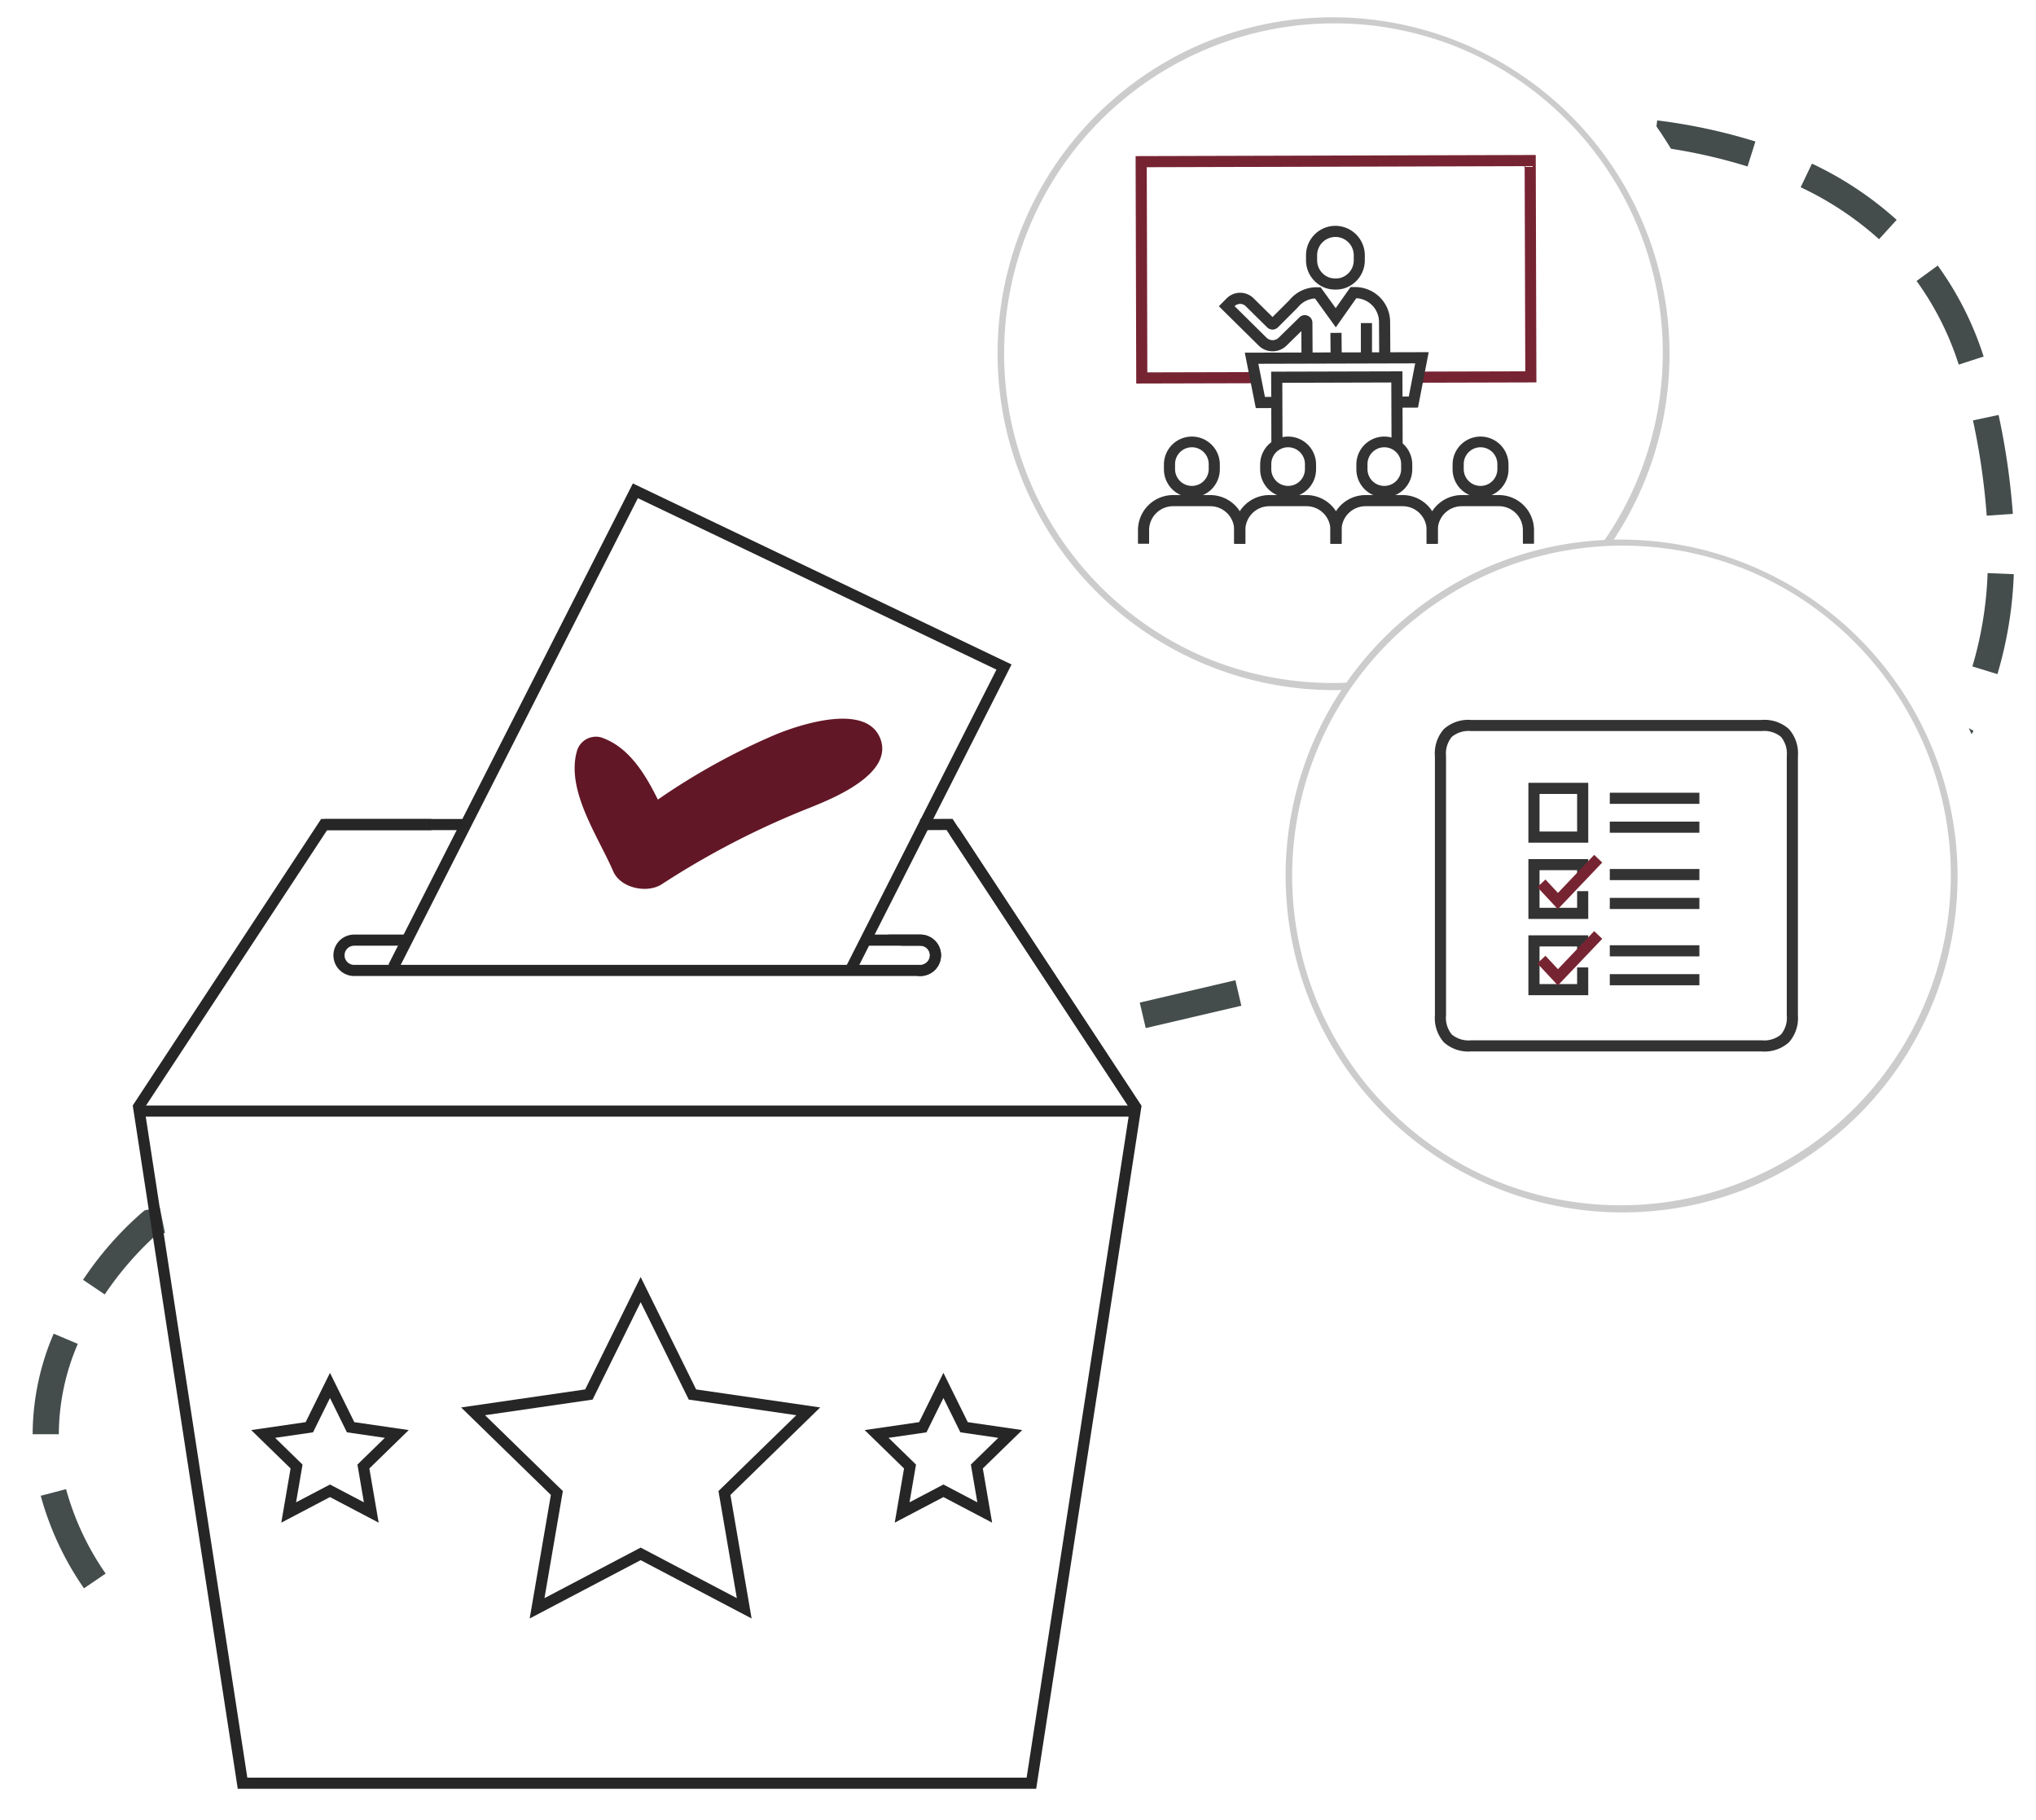 <svg xmlns="http://www.w3.org/2000/svg" xmlns:xlink="http://www.w3.org/1999/xlink" width="311" height="278" viewBox="0 0 311 278">
  <defs>
    <clipPath id="clip-path">
      <rect id="Rectangle_1457" data-name="Rectangle 1457" width="111" height="16" transform="translate(1076 562.787)" fill="#fff" stroke="#707070" stroke-width="1"/>
    </clipPath>
    <clipPath id="clip-path-2">
      <rect id="Rectangle_1453" data-name="Rectangle 1453" width="155.168" height="200.473" fill="none"/>
    </clipPath>
  </defs>
  <g id="abm-ballot-box" transform="translate(-839 -537)">
    <rect id="Rectangle_1456" data-name="Rectangle 1456" width="311" height="278" transform="translate(839 537)" fill="#fff"/>
    <g id="Group_5226" data-name="Group 5226">
      <g id="Group_5223" data-name="Group 5223" transform="translate(-89 -13.787)">
        <path id="Path_84563" data-name="Path 84563" d="M-12933.172,11355.429a46.066,46.066,0,0,1-6.605-14.137l3.869-1.014a42.113,42.113,0,0,0,6.045,12.9Zm-7.84-23.539a39.119,39.119,0,0,1,3.212-15.364l3.684,1.559a35.15,35.15,0,0,0-2.9,13.8Zm11.016-21.356-3.317-2.234a51.342,51.342,0,0,1,9.029-10.3l.382-.312,2.3-.469.8,3.919-1.3.267A49.72,49.72,0,0,0-12930,11310.533Zm18.01-11.193-.8-3.919,14.7-3,.8,3.919Zm23.515-4.8-.8-3.919,14.7-3,.8,3.919Zm23.516-4.8-.8-3.919,14.7-3,.8,3.92Zm23.515-4.8-.8-3.919,14.7-3,.8,3.92Zm23.515-4.8-.8-3.919,14.7-3,.8,3.92Zm23.565-4.835-.911-3.9,14.606-3.414.911,3.895Zm23.37-5.464-.911-3.895,14.606-3.415.91,3.895Zm23.369-5.464-.91-3.895,14.606-3.415.91,3.895Zm23.37-5.464-.91-3.895,14.605-3.415.911,3.9Zm23.37-5.463-.911-3.9,1.521-.355,12.128-4.994,1.523,3.7-12.427,5.118-.157.036Zm22.582-8.975-1.523-3.7,13.87-5.713,1.523,3.7Zm22.191-9.14-1.523-3.7,3.368-1.388a25.8,25.8,0,0,0,6.227-7.761l3.494,1.946c-3.587,6.439-7.443,9.112-7.605,9.224l-.172.117Zm15.217-19.566-3.824-1.174a57.047,57.047,0,0,0,2.323-14.262l4,.17A61.062,61.062,0,0,1-12640.892,11215.767Zm-1.637-24.206a105.483,105.483,0,0,0-2.1-14.555l3.912-.833a109.457,109.457,0,0,1,2.182,15.11Zm-4.276-23.079a45.112,45.112,0,0,0-6.437-12.772l3.231-2.358a49.131,49.131,0,0,1,7.011,13.9Zm-12.172-19.156a49.116,49.116,0,0,0-11.97-7.935l1.722-3.61a53.083,53.083,0,0,1,12.941,8.588Zm-20.085-11.111a81.746,81.746,0,0,0-14.3-3.069l.5-3.968a85.723,85.723,0,0,1,15,3.223Zm-37.717-3.294-.542-3.963a96.175,96.175,0,0,1,15.323-.526l-.153,4A94.335,94.335,0,0,0-12716.778,11134.92Z" transform="translate(13874 -10562)" fill="#444c4c"/>
        <rect id="Rectangle_1452" data-name="Rectangle 1452" width="143.968" height="26.865" transform="translate(950.398 718.109) rotate(-9)" fill="#fff"/>
        <ellipse id="Ellipse_22" data-name="Ellipse 22" cx="57.836" cy="55.378" rx="57.836" ry="55.378" transform="translate(1118 629)" fill="#fff"/>
        <g id="Mask_Group_5120" data-name="Mask Group 5120" clip-path="url(#clip-path)">
          <circle id="Ellipse_23" data-name="Ellipse 23" cx="61" cy="61" r="61" transform="translate(1070 544)" fill="#fff"/>
        </g>
        <g id="Icons_120px_1.7pxWeb_master-public-speaking-icon" data-name="Icons/120px/1.7pxWeb/master-public-speaking-icon" transform="translate(1080.358 553.358)">
          <g id="Circle_Icon_Flat" data-name="Circle Icon Flat">
            <g id="Circle_Icon_Flat-2" data-name="Circle Icon Flat" transform="translate(0.5 0.5)">
              <g id="Group_24_Copy_24" data-name="Group 24 Copy 24">
                <path id="Fill_2" data-name="Fill 2" d="M101.856,50.927A50.928,50.928,0,1,1,50.928,0a50.927,50.927,0,0,1,50.927,50.927" fill="#fff"/>
                <path id="Fill_2_-_Outline" data-name="Fill 2 - Outline" d="M50.928,102.355A51.441,51.441,0,0,1,30.91,3.542,51.441,51.441,0,0,1,70.947,98.313,51.106,51.106,0,0,1,50.928,102.355ZM50.928.5A50.441,50.441,0,0,0,31.3,97.392,50.441,50.441,0,0,0,70.557,4.463,50.112,50.112,0,0,0,50.928.5Z" fill="#ccc"/>
              </g>
            </g>
          </g>
          <path id="Stroke_1" data-name="Stroke 1" d="M15.55,6.583h-1.7V4.507A3.662,3.662,0,0,0,10.192.85H4.507A3.661,3.661,0,0,0,.85,4.507V6.583H-.85V4.507A5.363,5.363,0,0,1,4.507-.85h5.685A5.364,5.364,0,0,1,15.55,4.507Z" transform="translate(22.319 73.91)" fill="#333"/>
          <path id="Stroke_3" data-name="Stroke 3" d="M3.42,8.5A4.274,4.274,0,0,1-.85,4.233V3.419a4.27,4.27,0,0,1,8.539,0v.815A4.274,4.274,0,0,1,3.42,8.5ZM3.42.85A2.572,2.572,0,0,0,.85,3.419v.815a2.57,2.57,0,0,0,5.139,0V3.419A2.572,2.572,0,0,0,3.42.85Z" transform="translate(26.283 64.907)" fill="#333"/>
          <path id="Stroke_5" data-name="Stroke 5" d="M15.55,6.583h-1.7V4.507A3.662,3.662,0,0,0,10.192.85H4.507A3.661,3.661,0,0,0,.85,4.507V6.583H-.85V4.507A5.363,5.363,0,0,1,4.507-.85h5.685A5.364,5.364,0,0,1,15.55,4.507Z" transform="translate(37.019 73.91)" fill="#333"/>
          <path id="Stroke_7" data-name="Stroke 7" d="M3.42,8.5A4.274,4.274,0,0,1-.85,4.233V3.419a4.27,4.27,0,0,1,8.539,0v.815A4.274,4.274,0,0,1,3.42,8.5ZM3.42.85A2.572,2.572,0,0,0,.85,3.419v.815a2.57,2.57,0,0,0,5.139,0V3.419A2.572,2.572,0,0,0,3.42.85Z" transform="translate(40.983 64.907)" fill="#333"/>
          <path id="Stroke_9" data-name="Stroke 9" d="M15.55,6.583h-1.7V4.507A3.662,3.662,0,0,0,10.192.85H4.507A3.661,3.661,0,0,0,.85,4.507V6.583H-.85V4.507A5.363,5.363,0,0,1,4.507-.85h5.685A5.364,5.364,0,0,1,15.55,4.507Z" transform="translate(51.713 73.91)" fill="#333"/>
          <path id="Stroke_11" data-name="Stroke 11" d="M3.42,8.5A4.274,4.274,0,0,1-.85,4.233V3.419a4.27,4.27,0,0,1,8.539,0v.815A4.274,4.274,0,0,1,3.42,8.5ZM3.42.85A2.572,2.572,0,0,0,.85,3.419v.815a2.57,2.57,0,0,0,5.139,0V3.419A2.572,2.572,0,0,0,3.42.85Z" transform="translate(55.677 64.907)" fill="#333"/>
          <path id="Stroke_13" data-name="Stroke 13" d="M15.55,6.583h-1.7V4.507A3.662,3.662,0,0,0,10.192.85H4.507A3.661,3.661,0,0,0,.85,4.507V6.583H-.85V4.507A5.363,5.363,0,0,1,4.507-.85h5.685A5.364,5.364,0,0,1,15.55,4.507Z" transform="translate(66.413 73.91)" fill="#333"/>
          <path id="Stroke_15" data-name="Stroke 15" d="M3.42,8.5A4.274,4.274,0,0,1-.85,4.233V3.419a4.27,4.27,0,0,1,8.539,0v.815A4.274,4.274,0,0,1,3.42,8.5ZM3.42.85A2.572,2.572,0,0,0,.85,3.419v.815a2.57,2.57,0,0,0,5.139,0V3.419A2.572,2.572,0,0,0,3.42.85Z" transform="translate(70.377 64.907)" fill="#333"/>
          <path id="Stroke_17" data-name="Stroke 17" d="M-.755,34.061-.852-.68,60.27-.852l.1,34.742-18,.048,0-1.7,16.3-.043L58.575.852.852,1.015.94,32.357l16.512-.042,0,1.7Z" transform="translate(21.958 21.958)" fill="#772432"/>
          <path id="Stroke_19" data-name="Stroke 19" d="M.646,7.689-1.035-.773l28.09-.08L25.422,7.618l-2.845.009-.005-1.7,1.445,0,.977-5.07L1.035.921,2.041,5.985l1.446,0,0,1.7Z" transform="translate(38.819 52.08)" fill="#333"/>
          <path id="Stroke_21" data-name="Stroke 21" d="M-.817,10.552-.853-.8,19.2-.852,19.235,10.5l-1.7.005L17.5.852.853.9l.03,9.647Z" transform="translate(42.664 55.007)" fill="#333"/>
          <path id="Stroke_23" data-name="Stroke 23" d="M3.582,8.887a4.485,4.485,0,0,1-1.53-.269,4.5,4.5,0,0,1-2.9-4.231l0-.717A4.5,4.5,0,0,1,3.618-.85h.016a4.509,4.509,0,0,1,4.5,4.467l0,.714A4.489,4.489,0,0,1,4.927,8.72a4.515,4.515,0,0,1-1.18.165l-.158,0ZM3.634.85H3.626A2.8,2.8,0,0,0,.85,3.66l0,.716A2.8,2.8,0,0,0,2.631,7.019a2.79,2.79,0,0,0,.952.167h.006l.142,0h.006a2.813,2.813,0,0,0,.737-.1,2.786,2.786,0,0,0,1.97-2.74l0-.714A2.8,2.8,0,0,0,3.634.85Z" transform="translate(47.984 32.778)" fill="#333"/>
          <path id="Stroke_25" data-name="Stroke 25" d="M23.292,9.981,23.26,4.454a3.64,3.64,0,0,0-3.466-3.6L16.664,5.3,13.482.891a3.62,3.62,0,0,0-2.6,1.343l-.028.034L7.825,5.3a1.168,1.168,0,0,1-.815.346H7a1.164,1.164,0,0,1-.814-.331l-.005-.005L2.9,2.073a1.214,1.214,0,0,0-1.7-.006L6.072,6.88a1.33,1.33,0,0,0,1.882-.011l.009-.009,3.144-3.082a1.163,1.163,0,0,1,1.983.828V4.7l.03,5.161-1.7.01L11.4,5.875,9.158,8.07a3.03,3.03,0,0,1-4.281.019L-1.2,2.081-.023.888A2.914,2.914,0,0,1,4.1.865L7,3.728l2.6-2.6A5.312,5.312,0,0,1,13.669-.816l.676,0,2.3,3.189L18.911-.845l.437,0,.275,0A5.338,5.338,0,0,1,24.96,4.444l.033,5.528Z" transform="translate(35.025 42.131)" fill="#333"/>
          <path id="Stroke_27" data-name="Stroke 27" d="M-.337,3.719-.367.007l1.7-.014.03,3.712Z" transform="translate(51.23 48.28)" fill="#333"/>
          <path id="Stroke_29" data-name="Stroke 29" d="M1.35,5.3H-.35V0h1.7Z" transform="translate(55.866 46.785)" fill="#333"/>
        </g>
        <g id="Icons_120px_1.7pxWeb_pathways-assesment-icon" data-name="Icons/120px/1.7pxWeb/pathways-assesment-icon" transform="translate(1124.358 633.145)">
          <g id="pathways-assesment-icon" transform="translate(-0.358 -0.358)">
            <g id="Circle_Icon_Flat-3" data-name="Circle Icon Flat" transform="translate(0.358 0.358)">
              <g id="Circle_Icon_Flat-4" data-name="Circle Icon Flat" transform="translate(0.5 0.5)">
                <g id="Group_24_Copy_24-2" data-name="Group 24 Copy 24">
                  <path id="Fill_2-2" data-name="Fill 2" d="M101.856,50.927A50.928,50.928,0,1,1,50.928,0a50.927,50.927,0,0,1,50.927,50.927" fill="#fff"/>
                  <path id="Fill_2_-_Outline-2" data-name="Fill 2 - Outline" d="M50.928,102.355A51.441,51.441,0,0,1,30.91,3.542,51.441,51.441,0,0,1,70.947,98.313,51.106,51.106,0,0,1,50.928,102.355ZM50.928.5A50.441,50.441,0,0,0,31.3,97.392,50.441,50.441,0,0,0,70.557,4.463,50.112,50.112,0,0,0,50.928.5Z" fill="#ccc"/>
                </g>
              </g>
            </g>
            <path id="Stroke_1-2" data-name="Stroke 1" d="M49.067,49.793H4.68A5.585,5.585,0,0,1,.533,48.411,5.581,5.581,0,0,1-.85,44.264V4.68A5.582,5.582,0,0,1,.533.533,5.584,5.584,0,0,1,4.68-.85H49.067A5.583,5.583,0,0,1,53.214.533,5.583,5.583,0,0,1,54.6,4.68V44.264a5.582,5.582,0,0,1-1.383,4.146A5.584,5.584,0,0,1,49.067,49.793ZM4.68.85a4.026,4.026,0,0,0-2.945.885A4.024,4.024,0,0,0,.85,4.68V44.264a4.023,4.023,0,0,0,.885,2.944,4.027,4.027,0,0,0,2.945.885H49.067a4.026,4.026,0,0,0,2.945-.885,4.024,4.024,0,0,0,.885-2.944V4.68a4.025,4.025,0,0,0-.885-2.945A4.025,4.025,0,0,0,49.067.85Z" transform="translate(24.033 28.832)" fill="#333"/>
            <path id="Stroke_3-2" data-name="Stroke 3" d="M-.85-.85H8.292V8.293H-.85ZM6.592.85H.85V6.593H6.592Z" transform="translate(38.314 38.437)" fill="#333"/>
            <path id="Stroke_5-2" data-name="Stroke 5" d="M13.684,1.35H0V-.35H13.684Z" transform="translate(49.897 39.451)" fill="#333"/>
            <path id="Stroke_7-2" data-name="Stroke 7" d="M13.684,1.35H0V-.35H13.684Z" transform="translate(49.897 43.864)" fill="#333"/>
            <path id="Stroke_9-2" data-name="Stroke 9" d="M8.292,8.292H-.85V-.85H8.292V1.493h-1.7V.85H.85V6.592H6.592V4.045h1.7Z" transform="translate(38.314 50.088)" fill="#333"/>
            <path id="Stroke_11-2" data-name="Stroke 11" d="M2.516,7.706-.622,4.337.622,3.178,2.529,5.226,8.063-.586,9.294.586Z" transform="translate(39.448 49.181)" fill="#772432"/>
            <path id="Stroke_13-2" data-name="Stroke 13" d="M13.684,1.35H0V-.35H13.684Z" transform="translate(49.897 51.102)" fill="#333"/>
            <path id="Stroke_15-2" data-name="Stroke 15" d="M13.684,1.35H0V-.35H13.684Z" transform="translate(49.897 55.515)" fill="#333"/>
            <path id="Stroke_17-2" data-name="Stroke 17" d="M8.292,8.292H-.85V-.85H8.292V1.492h-1.7V.85H.85V6.592H6.592V4.045h1.7Z" transform="translate(38.314 61.739)" fill="#333"/>
            <path id="Stroke_19-2" data-name="Stroke 19" d="M2.516,7.707-.622,4.337.622,3.179,2.529,5.227,8.063-.586,9.294.586Z" transform="translate(39.448 60.831)" fill="#772432"/>
            <path id="Stroke_21-2" data-name="Stroke 21" d="M13.684,1.35H0V-.35H13.684Z" transform="translate(49.897 62.753)" fill="#333"/>
            <path id="Stroke_23-2" data-name="Stroke 23" d="M13.684,1.35H0V-.35H13.684Z" transform="translate(49.897 67.166)" fill="#333"/>
          </g>
        </g>
      </g>
      <g id="Group_5225" data-name="Group 5225" transform="translate(858.748 610.25)">
        <g id="Group_5225-2" data-name="Group 5225" clip-path="url(#clip-path-2)">
          <path id="Path_84564" data-name="Path 84564" d="M26.292,74.254l-1.515-.771L62.113,0l57.844,27.655L96.185,74.566,94.67,73.8l22.982-45.358L62.876,2.249Z" transform="translate(14.81 0.604)" fill="#272626"/>
          <path id="Path_84565" data-name="Path 84565" d="M1.511,78.143l-1.42-.934L28.87,33.435H45.723v1.7H29.787Z" transform="translate(0.431 18.431)" fill="#272626"/>
          <path id="Path_84566" data-name="Path 84566" d="M109.635,51.246H23.147a3.164,3.164,0,0,1,0-6.328H31v1.7H23.147a1.464,1.464,0,1,0,0,2.928h86.488a1.464,1.464,0,0,0,0-2.928h-8.351v-1.7h8.351a3.164,3.164,0,1,1,0,6.328Z" transform="translate(11.2 24.605)" fill="#272626"/>
          <path id="Line_168" data-name="Line 168" d="M27.128,42.809-.71.467.71-.467,28.548,41.875Z" transform="translate(126.026 53.765)" fill="#272626"/>
          <path id="Path_84567" data-name="Path 84567" d="M134.337,27.656,109.689,75.964Zm-2.307.781-22.246,43.6ZM29.328,51.262H50.834v1.7H29.328ZM115.5,68.918h4.9a3.164,3.164,0,1,1,0,6.328h-.441l.842-1.756Zm5.3,4.572a1.464,1.464,0,0,0-.4-2.872h-2.928ZM.1,95.034H154.2L138.1,199.411H16.138l-.111-.721Zm152.118,1.7H2.084L17.6,197.711H136.638Z" transform="translate(0.431 0.605)" fill="#272626"/>
          <path id="Path_84568" data-name="Path 84568" d="M59.752,78.566l8.475,17.172L87.176,98.49,73.464,111.857,76.7,130.73l-16.949-8.91L42.8,130.73l3.237-18.873L32.327,98.49l18.951-2.753ZM83.523,99.677,67.1,97.291,59.752,82.407,52.407,97.291,35.981,99.677l11.886,11.586-2.806,16.359L59.752,119.9l14.691,7.723-2.806-16.359Z" transform="translate(18.361 43.269)" fill="#272626"/>
          <path id="Path_84569" data-name="Path 84569" d="M23.506,88.086l3.718,7.534,8.315,1.209-6.016,5.864,1.421,8.28-7.438-3.908-7.438,3.908,1.421-8.28-6.016-5.864,8.315-1.209Zm8.38,9.93-5.791-.842-2.589-5.246-2.589,5.246-5.791.842,4.19,4.084-.99,5.767,5.18-2.722,5.18,2.722L27.7,102.1Z" transform="translate(7.15 48.387)" fill="#272626"/>
          <path id="Path_84570" data-name="Path 84570" d="M84.449,88.086l3.718,7.534,8.315,1.209-6.016,5.864,1.421,8.28-7.438-3.908-7.438,3.908,1.421-8.28-6.016-5.864,8.315-1.209Zm8.38,9.93-5.791-.842-2.589-5.246L81.86,97.174l-5.791.842,4.19,4.084-.99,5.767,5.18-2.722,5.18,2.722-.99-5.767Z" transform="translate(39.912 48.387)" fill="#272626"/>
          <path id="Path_84571" data-name="Path 84571" d="M90.964,26.884c-2.113-5.748-12.762-2.059-16.119-.653a101.035,101.035,0,0,0-17.887,9.894c-2.027-4.1-4.542-8.125-8.7-9.513A3.021,3.021,0,0,0,44.6,28.694c-1.716,6.014,3.223,13.026,5.535,18.379,1.127,2.606,5.234,3.44,7.463,1.957A126.692,126.692,0,0,1,80.381,37.285c3.307-1.342,12.542-5.073,10.583-10.4" transform="translate(23.783 12.776)" fill="#621726"/>
          <path id="Path_84572" data-name="Path 84572" d="M110.915,78.151,82.6,35.123l-4.03.019-.008-1.7,4.952-.024,28.819,43.8Z" transform="translate(42.238 18.424)" fill="#272626"/>
        </g>
      </g>
    </g>
  </g>
</svg>
